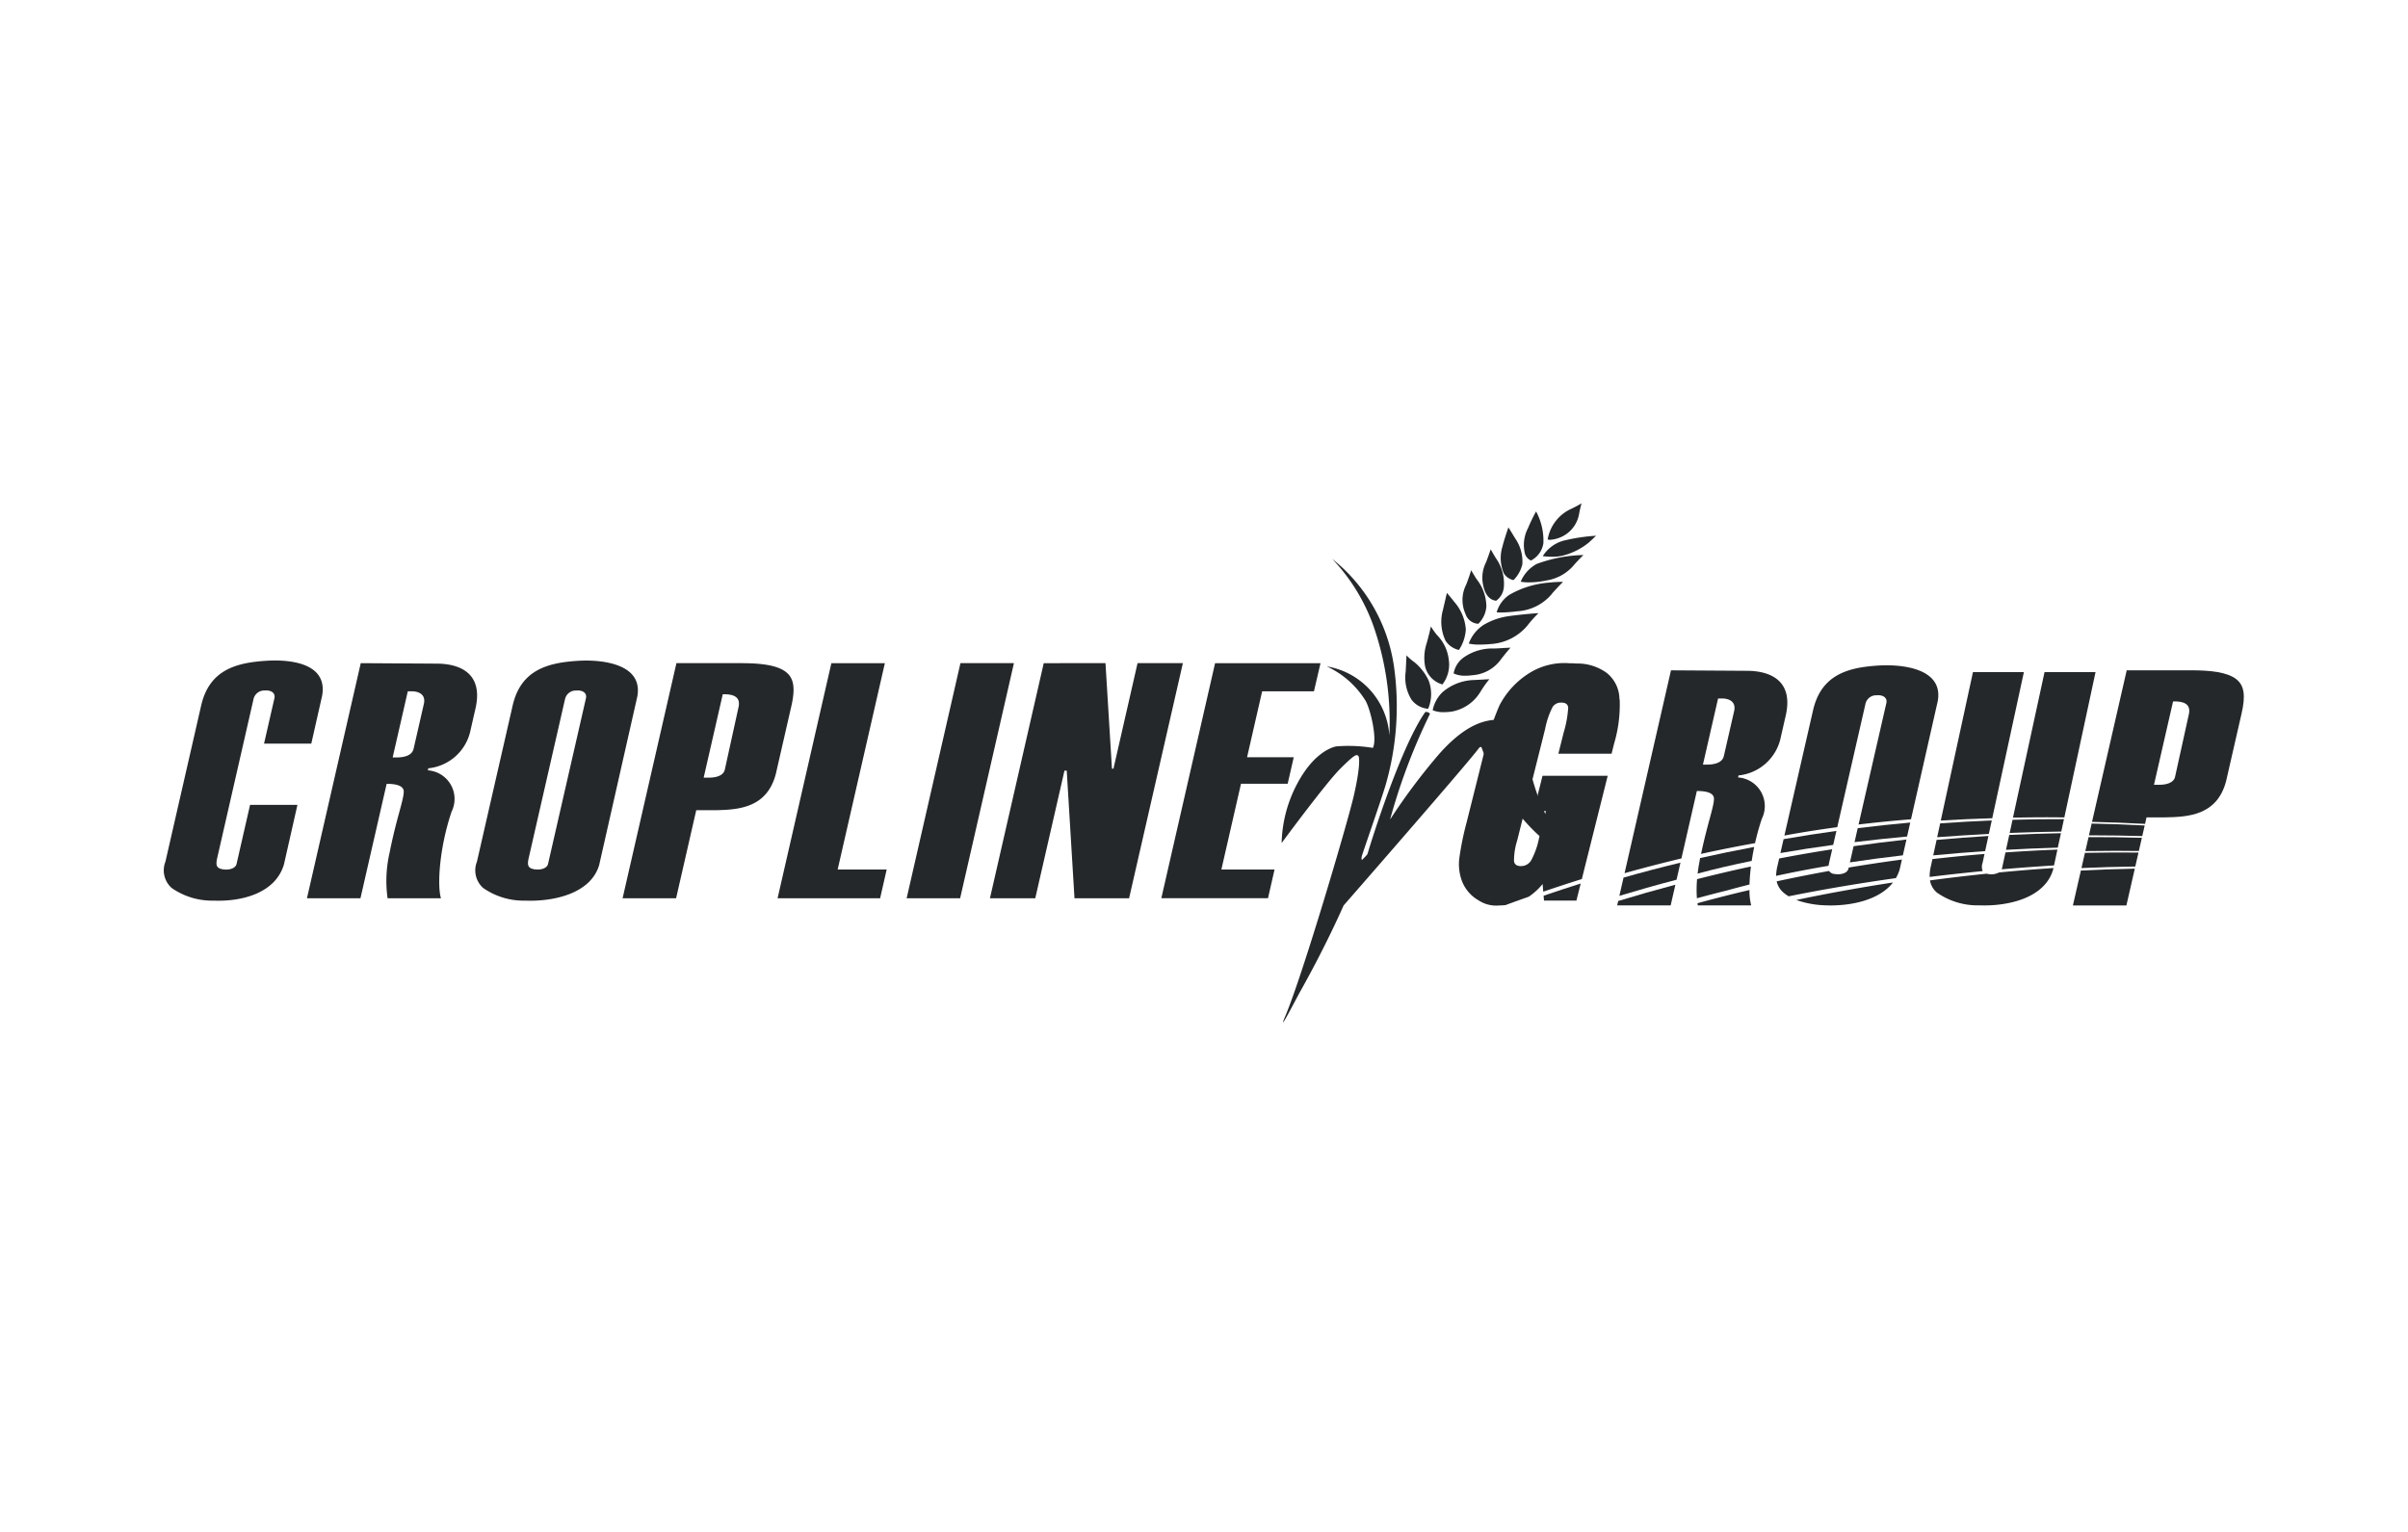 <?xml version="1.0" encoding="UTF-8"?>
<svg xmlns="http://www.w3.org/2000/svg" width="220" height="140" viewBox="0 0 220 140">
  <g id="Group_45" data-name="Group 45" transform="translate(-250 -288)">
    <rect id="Rectangle_30" data-name="Rectangle 30" width="220" height="140" transform="translate(250 288)" fill="#fff"></rect>
    <g id="cropline-logo-black" transform="translate(-167.242 -4949.241)">
      <path id="Path_306" data-name="Path 306" d="M270.148,75.206l.39-1.558q-1.7.537-3.39,1.116l.038.444h2.876v0Z" transform="translate(291.12 5244.336)" fill="#25282a"></path>
      <path id="Path_307" data-name="Path 307" d="M252.473,52.589a2.935,2.935,0,0,0,1.988.515c.172,0,.34-.011.506-.027v0l.015,0c.011,0,.021,0,.032-.006.705-.262,1.413-.515,2.123-.766a5.918,5.918,0,0,0,1.262-1.158l.059.7q1.756-.6,3.524-1.154l2.364-9.437H258.4v0h-.01l-.809,3.229h1.117L258.062,47a7.077,7.077,0,0,1-.717,2,1.089,1.089,0,0,1-.657.478,1.25,1.25,0,0,1-.28.031q-.551,0-.622-.453a6.158,6.158,0,0,1,.289-1.883l2.555-10.2a7.555,7.555,0,0,1,.689-2.02.913.913,0,0,1,.741-.388h0c.015,0,.028,0,.043,0q.59,0,.634.459a9.941,9.941,0,0,1-.415,2.284l-.484,1.929h4.852v0h.01l.23-.919a12.491,12.491,0,0,0,.513-3.982c0-.038-.019-.073-.025-.11a3.1,3.1,0,0,0-1.169-2.379,4.544,4.544,0,0,0-2.754-.852c-.2-.015-.412-.025-.653-.025a6.02,6.02,0,0,0-3.737.952,7.6,7.6,0,0,0-2.639,2.884,24.447,24.447,0,0,0-1.436,4.423l-1.581,6.312a26.5,26.5,0,0,0-.665,3.288,4.455,4.455,0,0,0,.263,2.093,3.474,3.474,0,0,0,1.426,1.674" transform="translate(299.779 5266.884)" fill="#25282a"></path>
      <path id="Path_308" data-name="Path 308" d="M287.048,71.162l.356-1.556q-2.613.629-5.2,1.365l-.382,1.669c1.658-.5,3.346-.983,5.1-1.442l.122-.036" transform="translate(283.368 5246.472)" fill="#25282a"></path>
      <path id="Path_309" data-name="Path 309" d="M286.718,73.877q-2.7.717-5.228,1.491l-.093.4h4.887Z" transform="translate(283.593 5244.216)" fill="#25282a"></path>
      <path id="Path_310" data-name="Path 310" d="M296.824,71.505a10.961,10.961,0,0,0-.016,1.748c.893-.239,1.787-.478,2.7-.7.685-.193,1.389-.377,2.105-.556.015-.5.057-1.049.131-1.645-1.67.353-3.307.744-4.924,1.155" transform="translate(275.467 5246.079)" fill="#25282a"></path>
      <path id="Path_311" data-name="Path 311" d="M297.177,67.743c-.09.454-.151.868-.2,1.254,1.523-.414,3.177-.8,4.943-1.158.061-.413.136-.841.227-1.278q-2.477.463-4.938,1.015c-.012.058-.024.108-.035.167" transform="translate(275.361 5248.081)" fill="#25282a"></path>
      <path id="Path_312" data-name="Path 312" d="M301.7,74.915c-.352.084-.708.161-1.058.247-1.256.306-2.483.626-3.694.956.01.07.02.142.031.2h4.878a5.387,5.387,0,0,1-.157-1.406" transform="translate(275.378 5243.667)" fill="#25282a"></path>
      <path id="Path_313" data-name="Path 313" d="M288.021,49.544l1.41-6.164c.456,0,1.571.03,1.563.715-.009.749-.589,2.239-1.179,5.034,1.647-.366,3.292-.69,4.934-.985a21.871,21.871,0,0,1,.622-2.234,2.62,2.62,0,0,0-2.172-3.768l.037-.184a4.391,4.391,0,0,0,3.872-3.531l.448-1.958c.717-3.2-1.44-4.06-3.518-4.073l-6.971-.045-4.241,18.54q2.595-.728,5.2-1.349m3.344-14.619h.352c.667,0,1.31.3,1.115,1.153l-.941,4.112c-.144.628-.892.769-1.481.779h-.428Z" transform="translate(282.839 5266.15)" fill="#25282a"></path>
      <path id="Path_314" data-name="Path 314" d="M313.011,65.479c1.541-.271,3.156-.518,4.824-.745l.293-1.278q-2.434.335-4.826.753Z" transform="translate(266.893 5249.721)" fill="#25282a"></path>
      <path id="Path_315" data-name="Path 315" d="M327.368,63.626q2.339-.286,4.8-.513l.289-1.277q-2.413.217-4.8.514Z" transform="translate(259.309 5250.577)" fill="#25282a"></path>
      <path id="Path_316" data-name="Path 316" d="M323.519,69.94l.211-.933q-2.446.325-4.859.73l-.024.1c-.1.432-.727.576-1.249.49a.651.651,0,0,1-.521-.279q-2.412.437-4.788.951a1.882,1.882,0,0,0,.63,1.034,3.042,3.042,0,0,0,.471.334c2.548-.519,5.893-1.114,9.789-1.663a3.527,3.527,0,0,0,.339-.767" transform="translate(267.274 5246.788)" fill="#25282a"></path>
      <path id="Path_317" data-name="Path 317" d="M326.471,67.215q2.378-.361,4.838-.644l.327-1.444c-1.621.175-3.228.384-4.827.609Z" transform="translate(259.783 5248.838)" fill="#25282a"></path>
      <path id="Path_318" data-name="Path 318" d="M316.091,75.047a8.788,8.788,0,0,0,2.686.489c2.041.081,4.819-.376,6.147-2.091-3.563.548-6.566,1.122-8.833,1.6" transform="translate(265.266 5244.444)" fill="#25282a"></path>
      <path id="Path_319" data-name="Path 319" d="M318.614,46.168l2.565-11.216a1.006,1.006,0,0,1,1.041-.837c.531-.05,1.009.192.873.736l-2.533,11.072c1.578-.185,3.177-.347,4.791-.475l2.441-10.787c.556-3.015-3.273-3.391-5.361-3.268-2.878.169-5.276.856-6.025,4.077l-2.622,11.465c1.562-.294,3.181-.545,4.829-.768" transform="translate(266.484 5266.668)" fill="#25282a"></path>
      <path id="Path_320" data-name="Path 320" d="M317.027,68.233l.278-1.214q-2.45.379-4.846.84l-.167.729a4.028,4.028,0,0,0-.111.86c1.547-.338,3.149-.644,4.793-.922a2.929,2.929,0,0,1,.053-.294" transform="translate(267.331 5247.838)" fill="#25282a"></path>
      <path id="Path_321" data-name="Path 321" d="M373.011,62.027l-.247,1.08.291,0c1.568,0,3.091.026,4.581.068l.222-.969q-2.415-.127-4.847-.176" transform="translate(235.328 5250.475)" fill="#25282a"></path>
      <path id="Path_322" data-name="Path 322" d="M376.957,65.919l.276-1.2c-1.618-.049-3.244-.066-4.872-.064l-.293,1.277c.919-.014,1.833-.024,2.739-.024q1.084,0,2.15.015" transform="translate(235.696 5249.089)" fill="#25282a"></path>
      <path id="Path_323" data-name="Path 323" d="M370.388,70.94l-.73,3.192h4.887l.769-3.362c-1.673.031-3.318.088-4.926.17" transform="translate(236.969 5245.857)" fill="#25282a"></path>
      <path id="Path_324" data-name="Path 324" d="M376.525,67.642q-2.452-.023-4.893.026l-.318,1.392c1.6-.072,3.247-.12,4.919-.142Z" transform="translate(236.094 5247.513)" fill="#25282a"></path>
      <path id="Path_325" data-name="Path 325" d="M378.205,46.389l.136-.6h1.7c2.162-.037,4.743-.2,5.567-3.3l1.4-6.116c.413-1.745.248-2.648-.465-3.21-.833-.656-2.382-.814-4.143-.814h-5.87L373.361,46.2c1.667.039,3.289.1,4.844.185m2.56-11.191c.889-.025,1.661.182,1.444,1.166l-1.269,5.759c-.131.511-.789.693-1.418.693h-.5Z" transform="translate(235.013 5266.15)" fill="#25282a"></path>
      <path id="Path_326" data-name="Path 326" d="M361.724,63.9c-1.574.027-3.148.084-4.721.159l-.3,1.361q2.374-.134,4.733-.2Z" transform="translate(243.81 5249.485)" fill="#25282a"></path>
      <path id="Path_327" data-name="Path 327" d="M343.369,62.964q2.325-.178,4.722-.3l.267-1.232q-2.362.095-4.714.267Z" transform="translate(250.856 5250.79)" fill="#25282a"></path>
      <path id="Path_328" data-name="Path 328" d="M347.649,64.437c-1.583.094-3.161.217-4.735.359l-.307,1.414q2.357-.228,4.742-.388Z" transform="translate(251.259 5249.203)" fill="#25282a"></path>
      <path id="Path_329" data-name="Path 329" d="M357.676,61.239l-.261,1.205.342-.016c1.479-.058,2.933-.092,4.373-.115l.244-1.134q-2.348-.008-4.7.059" transform="translate(243.436 5250.923)" fill="#25282a"></path>
      <path id="Path_330" data-name="Path 330" d="M348.28,71.056a1.512,1.512,0,0,1-.976.142c-.052-.008-.1-.02-.141-.031q-2.717.28-5.186.614a1.869,1.869,0,0,0,.648,1.122,6.453,6.453,0,0,0,3.849,1.156c2.444.1,5.95-.569,6.75-3.251l.034-.159q-2.567.17-4.979.407" transform="translate(251.591 5245.92)" fill="#25282a"></path>
      <path id="Path_331" data-name="Path 331" d="M360.957,67.079q-2.381.091-4.745.257l-.322,1.486a.437.437,0,0,1-.024.058q2.3-.2,4.781-.355Z" transform="translate(244.255 5247.807)" fill="#25282a"></path>
      <path id="Path_332" data-name="Path 332" d="M348.772,46.045l2.891-13.355H347.01l-2.94,13.566q2.356-.142,4.7-.211" transform="translate(250.486 5265.973)" fill="#25282a"></path>
      <path id="Path_333" data-name="Path 333" d="M346.755,69.485a1.116,1.116,0,0,1,0-.776l.171-.789c-1.594.13-3.18.29-4.759.469l-.147.676a3.8,3.8,0,0,0-.107.956q.979-.122,1.992-.237c.911-.1,1.868-.2,2.849-.3" transform="translate(251.626 5247.363)" fill="#25282a"></path>
      <path id="Path_334" data-name="Path 334" d="M361.288,45.961q.735,0,1.462.007L365.6,32.69h-4.66l-2.885,13.3c1.085-.02,2.163-.032,3.228-.032" transform="translate(243.096 5265.973)" fill="#25282a"></path>
      <path id="Path_335" data-name="Path 335" d="M72.748,30.689h4.887L72.72,52.174H67.833Zm-54.789,0,6.971.044c2.079.013,4.236.873,3.518,4.074L28,36.764A4.391,4.391,0,0,1,24.128,40.3l-.037.184a2.62,2.62,0,0,1,2.171,3.768c-1.125,3.32-1.328,6.772-.974,7.927H20.411a11.447,11.447,0,0,1,.182-4.165c.627-3.162,1.284-4.78,1.294-5.578.008-.685-1.107-.719-1.563-.715L17.932,52.174H13.044Zm4.825,7.837.941-4.112c.195-.856-.448-1.153-1.115-1.153h-.352l-1.383,6.044H21.3c.589-.01,1.337-.151,1.481-.779m-14.63-4.5a1.006,1.006,0,0,1,1.041-.837c.531-.05,1.009.191.873.736l-.942,4.119H13.44l.986-4.357c.556-3.015-2.931-3.342-5.019-3.22-2.877.169-5.275.856-6.025,4.078L.113,48.835a2.155,2.155,0,0,0,.571,2.4,6.449,6.449,0,0,0,3.849,1.156c2.444.1,5.608-.618,6.408-3.3l1.233-5.451H7.847l-1.235,5.4c-.1.432-.727.576-1.249.49-.575-.094-.676-.349-.515-1.047Zm28.459,0L33.307,48.48c-.161.7-.06.953.515,1.047.522.085,1.15-.058,1.249-.49l3.456-15.11c.136-.545-.342-.786-.873-.736a1.006,1.006,0,0,0-1.041.837m-8.04,14.807a2.154,2.154,0,0,0,.57,2.4,6.449,6.449,0,0,0,3.849,1.156c2.444.1,5.95-.569,6.75-3.251l3.484-15.4c.556-3.015-3.273-3.391-5.361-3.268-2.878.169-5.276.856-6.025,4.078ZM46.8,30.689h5.87c1.762,0,3.311.158,4.143.814.713.562.877,1.465.465,3.21l-1.4,6.116c-.824,3.1-3.405,3.263-5.568,3.3h-1.7l-1.84,8.045H41.882Zm4.412,9.769L52.476,34.7c.217-.984-.555-1.191-1.444-1.166L49.29,41.152h.5c.629,0,1.287-.182,1.418-.693m29.15-9.769L75.443,52.174h4.142l2.668-11.662h.206l.709,11.662h4.989l4.914-21.485H88.929l-2.2,9.64H86.59L86,30.689Zm15.655,0h9.632l-.6,2.575h-4.733l-1.377,6.02H103.2l-.555,2.425H98.38l-1.792,7.836h4.858l-.6,2.625-9.745,0Zm-35.057,0L56.042,52.174h4.887v0h4.48l.6-2.625H61.53l4.313-18.856Z" transform="translate(432.242 5267.157)" fill="#25282a" fill-rule="evenodd"></path>
      <path id="Path_336" data-name="Path 336" d="M243.591.961a2.834,2.834,0,0,1-1.37,1.977,2.926,2.926,0,0,1-1.274.394.538.538,0,0,1-.226-.037,3.756,3.756,0,0,1,2.119-2.78c.371-.172.714-.361.975-.514-.073.258-.156.591-.224.96m-3.262,2.683a5.645,5.645,0,0,0-.668-2.905,15.073,15.073,0,0,0-.737,1.526,3.3,3.3,0,0,0-.313,2.188.991.991,0,0,0,.584.772,2.13,2.13,0,0,0,1.133-1.581m-1.758,2.142c-.006.019-.012.037-.018.055.006-.018.013-.036.018-.055M237.6,7.015a3.037,3.037,0,0,0,.806-1.441,3.715,3.715,0,0,0-.627-2.331l-.2-.324c-.121-.2-.3-.494-.447-.723l-.018.052c-.16.47-.4,1.181-.53,1.716a3.561,3.561,0,0,0,.134,2.443,1.366,1.366,0,0,0,.882.608m.051.212a.091.091,0,0,1-.018,0,.091.091,0,0,0,.018,0m.075-.045.026-.019-.026.019m.087-.075-.029.026.029-.026m-.137.107L237.7,7.2l-.022.012M235.515,4.2c-.1.3-.248.718-.42,1.173a3.142,3.142,0,0,0-.243,2.22c.165.774.586,1.248,1.161,1.309a1.71,1.71,0,0,0,.7-1.205A3.994,3.994,0,0,0,236,5.028c-.181-.288-.352-.588-.482-.824M235,8.5a1.911,1.911,0,0,1-.125-.2,1.911,1.911,0,0,0,.125.2m-.231-.443a2.235,2.235,0,0,0,.107.241,2.235,2.235,0,0,1-.107-.241m-.642,3.125.039.008-.039-.008m-.248-.077-.049-.021.049.021m.486.108h0m-.637-5.1c-.093.316-.241.77-.455,1.321a3.071,3.071,0,0,0-.065,2.659,1.284,1.284,0,0,0,1.177.913,2.472,2.472,0,0,0,.733-1.566,4.051,4.051,0,0,0-.885-2.5c-.152-.237-.35-.565-.506-.828m.556,5.1.027,0-.027,0m-2.124-2.24c-.206-.271-.459-.57-.648-.787-.072.321-.189.83-.351,1.518a4.042,4.042,0,0,0,.228,2.849,1.963,1.963,0,0,0,1.223.848,3.826,3.826,0,0,0,.632-1.869,4.289,4.289,0,0,0-1.084-2.559m-1.057,7.58a2.972,2.972,0,0,0,.579-2.279,3.806,3.806,0,0,0-1.073-2.237,6.492,6.492,0,0,1-.558-.788c-.1.465-.266,1.117-.39,1.551a4.319,4.319,0,0,0-.142,2.09,2.252,2.252,0,0,0,1.585,1.662m-1.262-.367a4.813,4.813,0,0,0-1.306-1.675,4.388,4.388,0,0,1-.713-.619c-.015.328-.039.818-.075,1.486a3.837,3.837,0,0,0,.535,2.569,2.094,2.094,0,0,0,1.519.829,3.474,3.474,0,0,0,.041-2.589m1.232,3.107-.036,0,.036,0m3.53-2.111a9.7,9.7,0,0,1,.788-1.11c-.343.02-.838.047-1.382.075a4.576,4.576,0,0,0-2.929,1.14,3.14,3.14,0,0,0-.866,1.621,2.53,2.53,0,0,0,1.029.177,5.206,5.206,0,0,0,.722-.054A3.839,3.839,0,0,0,234.6,17.18m-4.61,1.845,0,0,0,0m.043.027.012.007-.012-.007M233.172,14a2.279,2.279,0,0,0-1.044,1.546,2.452,2.452,0,0,0,1.077.208,4.415,4.415,0,0,0,.606-.044,3.5,3.5,0,0,0,2.636-1.447c.359-.468.663-.829.878-1.075-.3.014-.7.034-1.085.061-.123.008-.257.013-.4.018a4.547,4.547,0,0,0-2.67.734m-1.262,1.664.013.009-.013-.009m3.075-4.627a3.407,3.407,0,0,0-1.472,1.779,4.243,4.243,0,0,0,1,.091c.308,0,.652-.017,1.025-.052a4.756,4.756,0,0,0,3.3-1.646,10.94,10.94,0,0,1,1.046-1.175c-.829.044-2.385.218-2.78.284a6.107,6.107,0,0,0-2.114.72m.816-.927,0,0,0,0m.126.036.076.012-.076-.012m5.143-1.845c.338-.4.758-.834,1.051-1.127h-.046a10.645,10.645,0,0,0-1.2.065,8.617,8.617,0,0,0-3.627,1.1,2.854,2.854,0,0,0-1.191,1.616,3.389,3.389,0,0,0,.4.019,12.5,12.5,0,0,0,1.463-.11,4.459,4.459,0,0,0,3.157-1.56m-5.237,1.822.024.007-.024-.007m1.226.035h0m-1.249-.043.013.005-.013-.005m7.235-4.409c.3-.349.66-.721.928-.988a13.153,13.153,0,0,0-4.261.812,3.281,3.281,0,0,0-1.466,1.628,4.027,4.027,0,0,0,.755.058,7.462,7.462,0,0,0,1.6-.175,4.1,4.1,0,0,0,2.446-1.334m-5.011,1.6a.062.062,0,0,1-.026-.025.062.062,0,0,0,.026.025M240.14,5.02h0m-.191-.031h0m.117.02-.018,0,.018,0m.2.028-.027,0,.027,0m.007-.212a6.908,6.908,0,0,0,.86.057,4.053,4.053,0,0,0,.951-.1A6.14,6.14,0,0,0,244.457,3.6c.226-.2.479-.442.684-.639a16.653,16.653,0,0,0-2.99.455,3.247,3.247,0,0,0-1.88,1.411m1.862.163c-.074.018-.149.033-.224.045.076-.013.15-.027.224-.045m-.292.056c-.056.008-.113.016-.169.022.057-.006.113-.013.169-.022m-.687.05c.147,0,.3-.007.451-.021-.152.014-.3.02-.451.021m-.487-.017h0m-.168-.014.034,0-.034,0m.317.022.038,0-.038,0m.192.007h0M224.749,22.349a13.781,13.781,0,0,0-3.353-.136c-.448.09-2.09.629-3.57,3.431a12.1,12.1,0,0,0-1.412,5.4s3.99-5.424,5.357-6.791,1.479-1.3,1.636-1.188.157,1.278-.426,3.765-4.625,16.227-6.23,20.025c-.835,1.976,1.077-1.74,1.361-2.242.683-1.211,2.376-4.3,3.965-7.865,0,0,11.323-12.96,12.362-14.379,0,0,.18-.21.249-.038s2.6,7.749,8.936,10.426c0,0-4.568-3.583-5.129-12.706a7.726,7.726,0,0,0-2.554-.27c-1.5.075-3.152.892-5.126,3.114a55.742,55.742,0,0,0-4.493,6,55.065,55.065,0,0,1,3.635-9.634c.036-.1-.347-.294-.451-.145-2.1,2.995-4.69,11.031-5.251,12.941a3.113,3.113,0,0,1-.216.25l-.29.29s-.07-.088-.01-.346,1.734-5.023,2.17-6.489a25.948,25.948,0,0,0,.768-10.865,15.374,15.374,0,0,0-5.643-9.82A17.363,17.363,0,0,1,224.8,11.2a26.632,26.632,0,0,1,1.455,10.01,6.837,6.837,0,0,0-5.721-6.308,8.167,8.167,0,0,1,3.549,3.141c.48.862,1.082,3.544.665,4.307" transform="translate(317.921 5283.241)" fill="#25282a" fill-rule="evenodd"></path>
    </g>
  </g>
</svg>
